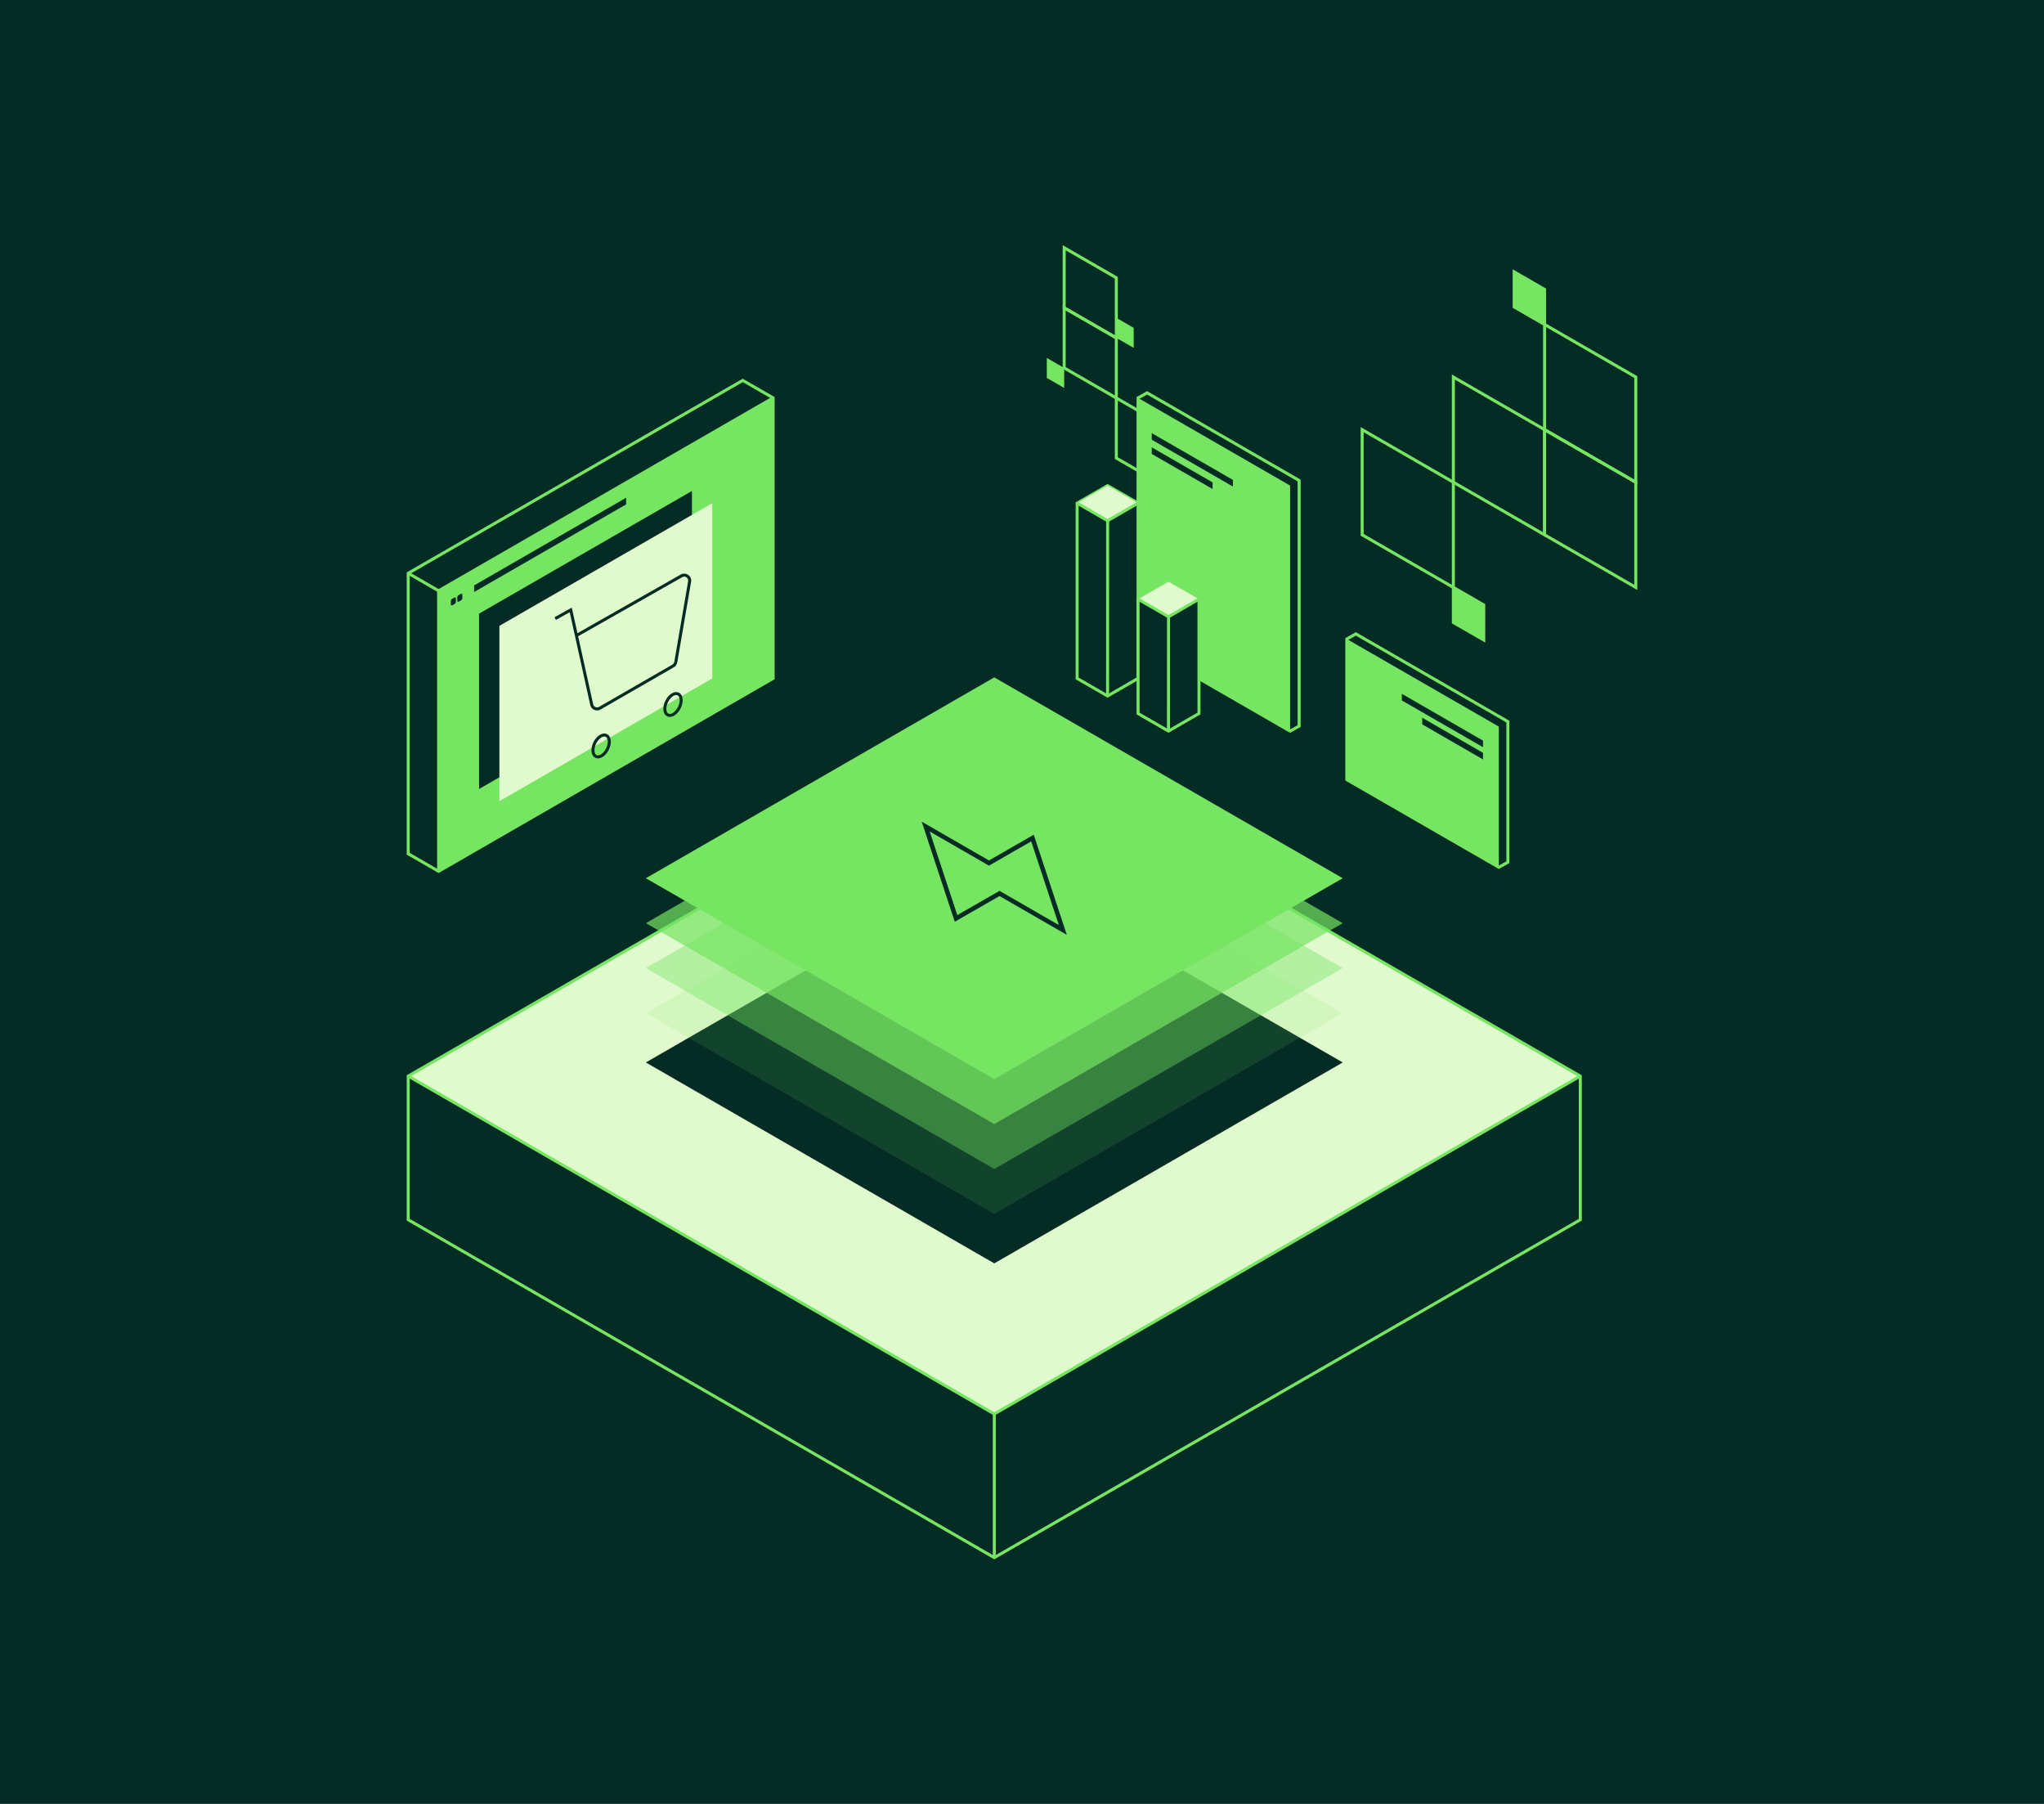 <?xml version="1.0"?>
<svg xmlns="http://www.w3.org/2000/svg" width="340" height="300" viewBox="0 0 680 600" fill="none">
<rect width="680" height="600" fill="#042C25"/>
<g clip-path="url(#clip0_1533_1020)">
<path d="M330.779 245.551L525.734 357.916L330.779 470.298L135.807 357.916L330.779 245.551Z" fill="#E0F9CD"/>
<path d="M330.779 245.551L135.807 357.916V405.7L330.779 518.082L525.734 405.7V357.916L330.779 245.551Z" stroke="#75E562" stroke-miterlimit="10"/>
<path d="M330.779 518.081V470.298L525.734 357.916" stroke="#75E562" stroke-miterlimit="10"/>
<path d="M330.779 470.298L135.807 357.916" stroke="#75E562" stroke-miterlimit="10"/>
<path d="M330.779 286.58L446.699 353.387L330.779 420.21L214.859 353.387L330.779 286.58Z" fill="#042C25"/>
<path opacity="0.13" d="M330.779 270.137L446.699 336.96L330.779 403.766L214.859 336.96L330.779 270.137Z" fill="#75E562"/>
<path opacity="0.4" d="M330.779 255.191L446.699 321.998L330.779 388.821L214.859 321.998L330.779 255.191Z" fill="#75E562"/>
<path opacity="0.7" d="M330.779 240.248L446.699 307.055L330.779 373.878L214.859 307.055L330.779 240.248Z" fill="#75E562"/>
<path d="M330.779 225.303L446.699 292.109L330.779 358.932L214.859 292.109L330.779 225.303Z" fill="#75E562"/>
<path d="M307.96 274.924L329.018 287.063L343.488 278.745L353.582 309.311L332.523 297.171L318.053 305.474L307.96 274.924Z" stroke="#042C25" stroke-width="1.5"/>
<path d="M371.378 132.378L354.034 122.383V102.393L371.378 112.388V132.378Z" stroke="#75E562" stroke-miterlimit="10"/>
<path d="M371.378 112.388L354.034 102.393V82.402L371.378 92.398V112.388Z" stroke="#75E562" stroke-miterlimit="10"/>
<path d="M388.706 162.365L371.378 152.369V132.379L388.706 142.374V162.365Z" stroke="#75E562" stroke-miterlimit="10"/>
<path d="M371.378 112.387V105.713L377.16 109.05V115.708L371.378 112.387Z" fill="#75E562"/>
<path d="M348.252 125.705V119.047L354.034 122.384V129.042L348.252 125.705Z" fill="#75E562"/>
<path d="M448.055 212.535L451.059 210.842L501.639 240.005V286.789L498.635 288.466L448.055 259.319V212.535Z" stroke="#75E562" stroke-miterlimit="10"/>
<path d="M498.635 288.467L448.055 259.319V212.535L498.635 241.682V288.467Z" fill="#75E562"/>
<path d="M466.369 230.768L493.371 246.341V248.533L466.369 232.976V230.768Z" fill="#042C25"/>
<path d="M473.152 238.732L493.371 250.404V252.597L473.152 240.941V238.732Z" fill="#042C25"/>
<path d="M378.613 132.347L381.617 130.67L432.197 159.817V241.504L429.193 243.181L378.613 214.033V132.347Z" stroke="#75E562" stroke-miterlimit="10"/>
<path d="M429.193 243.18L378.613 214.032V132.346L429.193 161.509V243.18Z" fill="#75E562"/>
<path d="M383.167 144.066L410.169 159.623V161.832L383.167 146.259V144.066Z" fill="#042C25"/>
<path d="M383.167 148.791L403.402 160.447V162.655L383.167 150.984V148.791Z" fill="#042C25"/>
<path d="M513.848 107.923L503.739 102.103V90.432L513.848 96.268V107.923Z" fill="#75E562" stroke="#75E562" stroke-miterlimit="10"/>
<path d="M493.613 212.872L483.503 207.053V195.381L493.613 201.217V212.872Z" fill="#75E562" stroke="#75E562" stroke-miterlimit="10"/>
<path d="M544.193 195.381L513.848 177.889V142.906L544.193 160.398V195.381Z" stroke="#75E562" stroke-miterlimit="10"/>
<path d="M544.193 160.399L513.848 142.907V107.924L544.193 125.415V160.399Z" stroke="#75E562" stroke-miterlimit="10"/>
<path d="M513.848 177.889L483.503 160.397V125.414L513.848 142.906V177.889Z" stroke="#75E562" stroke-miterlimit="10"/>
<path d="M483.503 195.381L453.159 177.889V142.906L483.503 160.398V195.381Z" stroke="#75E562" stroke-miterlimit="10"/>
<path d="M358.346 225.656V167.361L368.471 161.525L378.613 167.345V225.64L368.471 231.492L358.346 225.656Z" fill="#042C25"/>
<path d="M358.346 225.656V167.361L368.471 161.525L378.613 167.345V225.64L368.471 231.492L358.346 225.656Z" stroke="#75E562" stroke-miterlimit="10"/>
<path d="M358.346 167.361L368.471 161.525L378.613 167.345L368.487 173.197L358.346 167.361Z" fill="#E0F9CD"/>
<path d="M378.613 167.346L368.487 173.198L358.346 167.362" stroke="#75E562" stroke-miterlimit="10"/>
<path d="M368.471 231.492L368.488 173.197" stroke="#75E562" stroke-miterlimit="10"/>
<path d="M378.613 237.329V199.298L388.723 193.479L398.88 199.282V237.312L388.723 243.164L378.613 237.329Z" fill="#042C25"/>
<path d="M378.613 237.329V199.298L388.723 193.479L398.88 199.282V237.312L388.723 243.164L378.613 237.329Z" stroke="#75E562" stroke-miterlimit="10"/>
<path d="M378.613 199.298L388.723 193.479L398.88 199.282L388.739 205.15L378.613 199.298Z" fill="#E0F9CD"/>
<path d="M398.88 199.281L388.739 205.149L378.613 199.297" stroke="#75E562" stroke-miterlimit="10"/>
<path d="M388.722 243.164L388.739 205.15" stroke="#75E562" stroke-miterlimit="10"/>
<path d="M145.917 289.805L257.202 225.642V132.348L145.917 196.51V289.805Z" fill="#75E562"/>
<path d="M145.917 289.804L135.807 283.968V190.674L247.093 126.527L257.202 132.347V225.641L145.917 289.804Z" stroke="#75E562" stroke-miterlimit="10"/>
<path d="M145.917 289.805V196.51L257.202 132.348" stroke="#75E562" stroke-miterlimit="10"/>
<path d="M135.807 190.674L145.917 196.51" stroke="#75E562" stroke-miterlimit="10"/>
<path d="M208.302 167.765L157.722 196.913V194.72L208.302 165.557V167.765Z" fill="#042C25"/>
<path d="M153.394 199.67L152.603 200.121C152.393 200.234 152.135 200.089 152.135 199.847V198.686C152.135 198.38 152.296 198.106 152.554 197.961L153.346 197.51C153.556 197.397 153.814 197.542 153.814 197.784V198.944C153.814 199.251 153.653 199.525 153.394 199.67Z" fill="#042C25"/>
<path d="M151.246 200.894L150.455 201.346C150.245 201.459 149.987 201.314 149.987 201.072V199.911C149.987 199.605 150.148 199.331 150.407 199.186L151.198 198.734C151.408 198.621 151.666 198.766 151.666 199.008V200.169C151.666 200.475 151.505 200.749 151.246 200.894Z" fill="#042C25"/>
<path d="M159.369 204.104V262.431L230.2 221.612V163.301L159.369 204.104Z" fill="#042C25"/>
<path d="M166.136 208.166V266.493L236.967 225.658V167.363L166.136 208.166Z" fill="#E0F9CD"/>
<path d="M184.708 205.748L189.876 202.863L196.852 234.38C197.11 235.573 198.467 236.169 199.533 235.557L223.935 221.499C224.403 221.225 224.726 220.757 224.823 220.225L229.425 193.415C229.684 191.9 228.069 190.772 226.728 191.529L191.765 211.375" stroke="#042C25" stroke-miterlimit="10"/>
<path d="M225.995 235.362C226.955 233.432 226.794 231.402 225.636 230.828C224.477 230.254 222.76 231.353 221.8 233.283C220.841 235.213 221.002 237.243 222.16 237.817C223.319 238.391 225.036 237.292 225.995 235.362Z" stroke="#042C25" stroke-miterlimit="10"/>
<path d="M202.085 249.151C203.045 247.221 202.884 245.191 201.725 244.617C200.567 244.043 198.85 245.142 197.89 247.072C196.93 249.002 197.092 251.032 198.25 251.606C199.408 252.18 201.125 251.081 202.085 249.151Z" stroke="#042C25" stroke-miterlimit="10"/>
</g>
<defs>
<clipPath id="clip0_1533_1020">
<rect width="410" height="438" fill="white" transform="translate(135 81)"/>
</clipPath>
</defs>
</svg>
